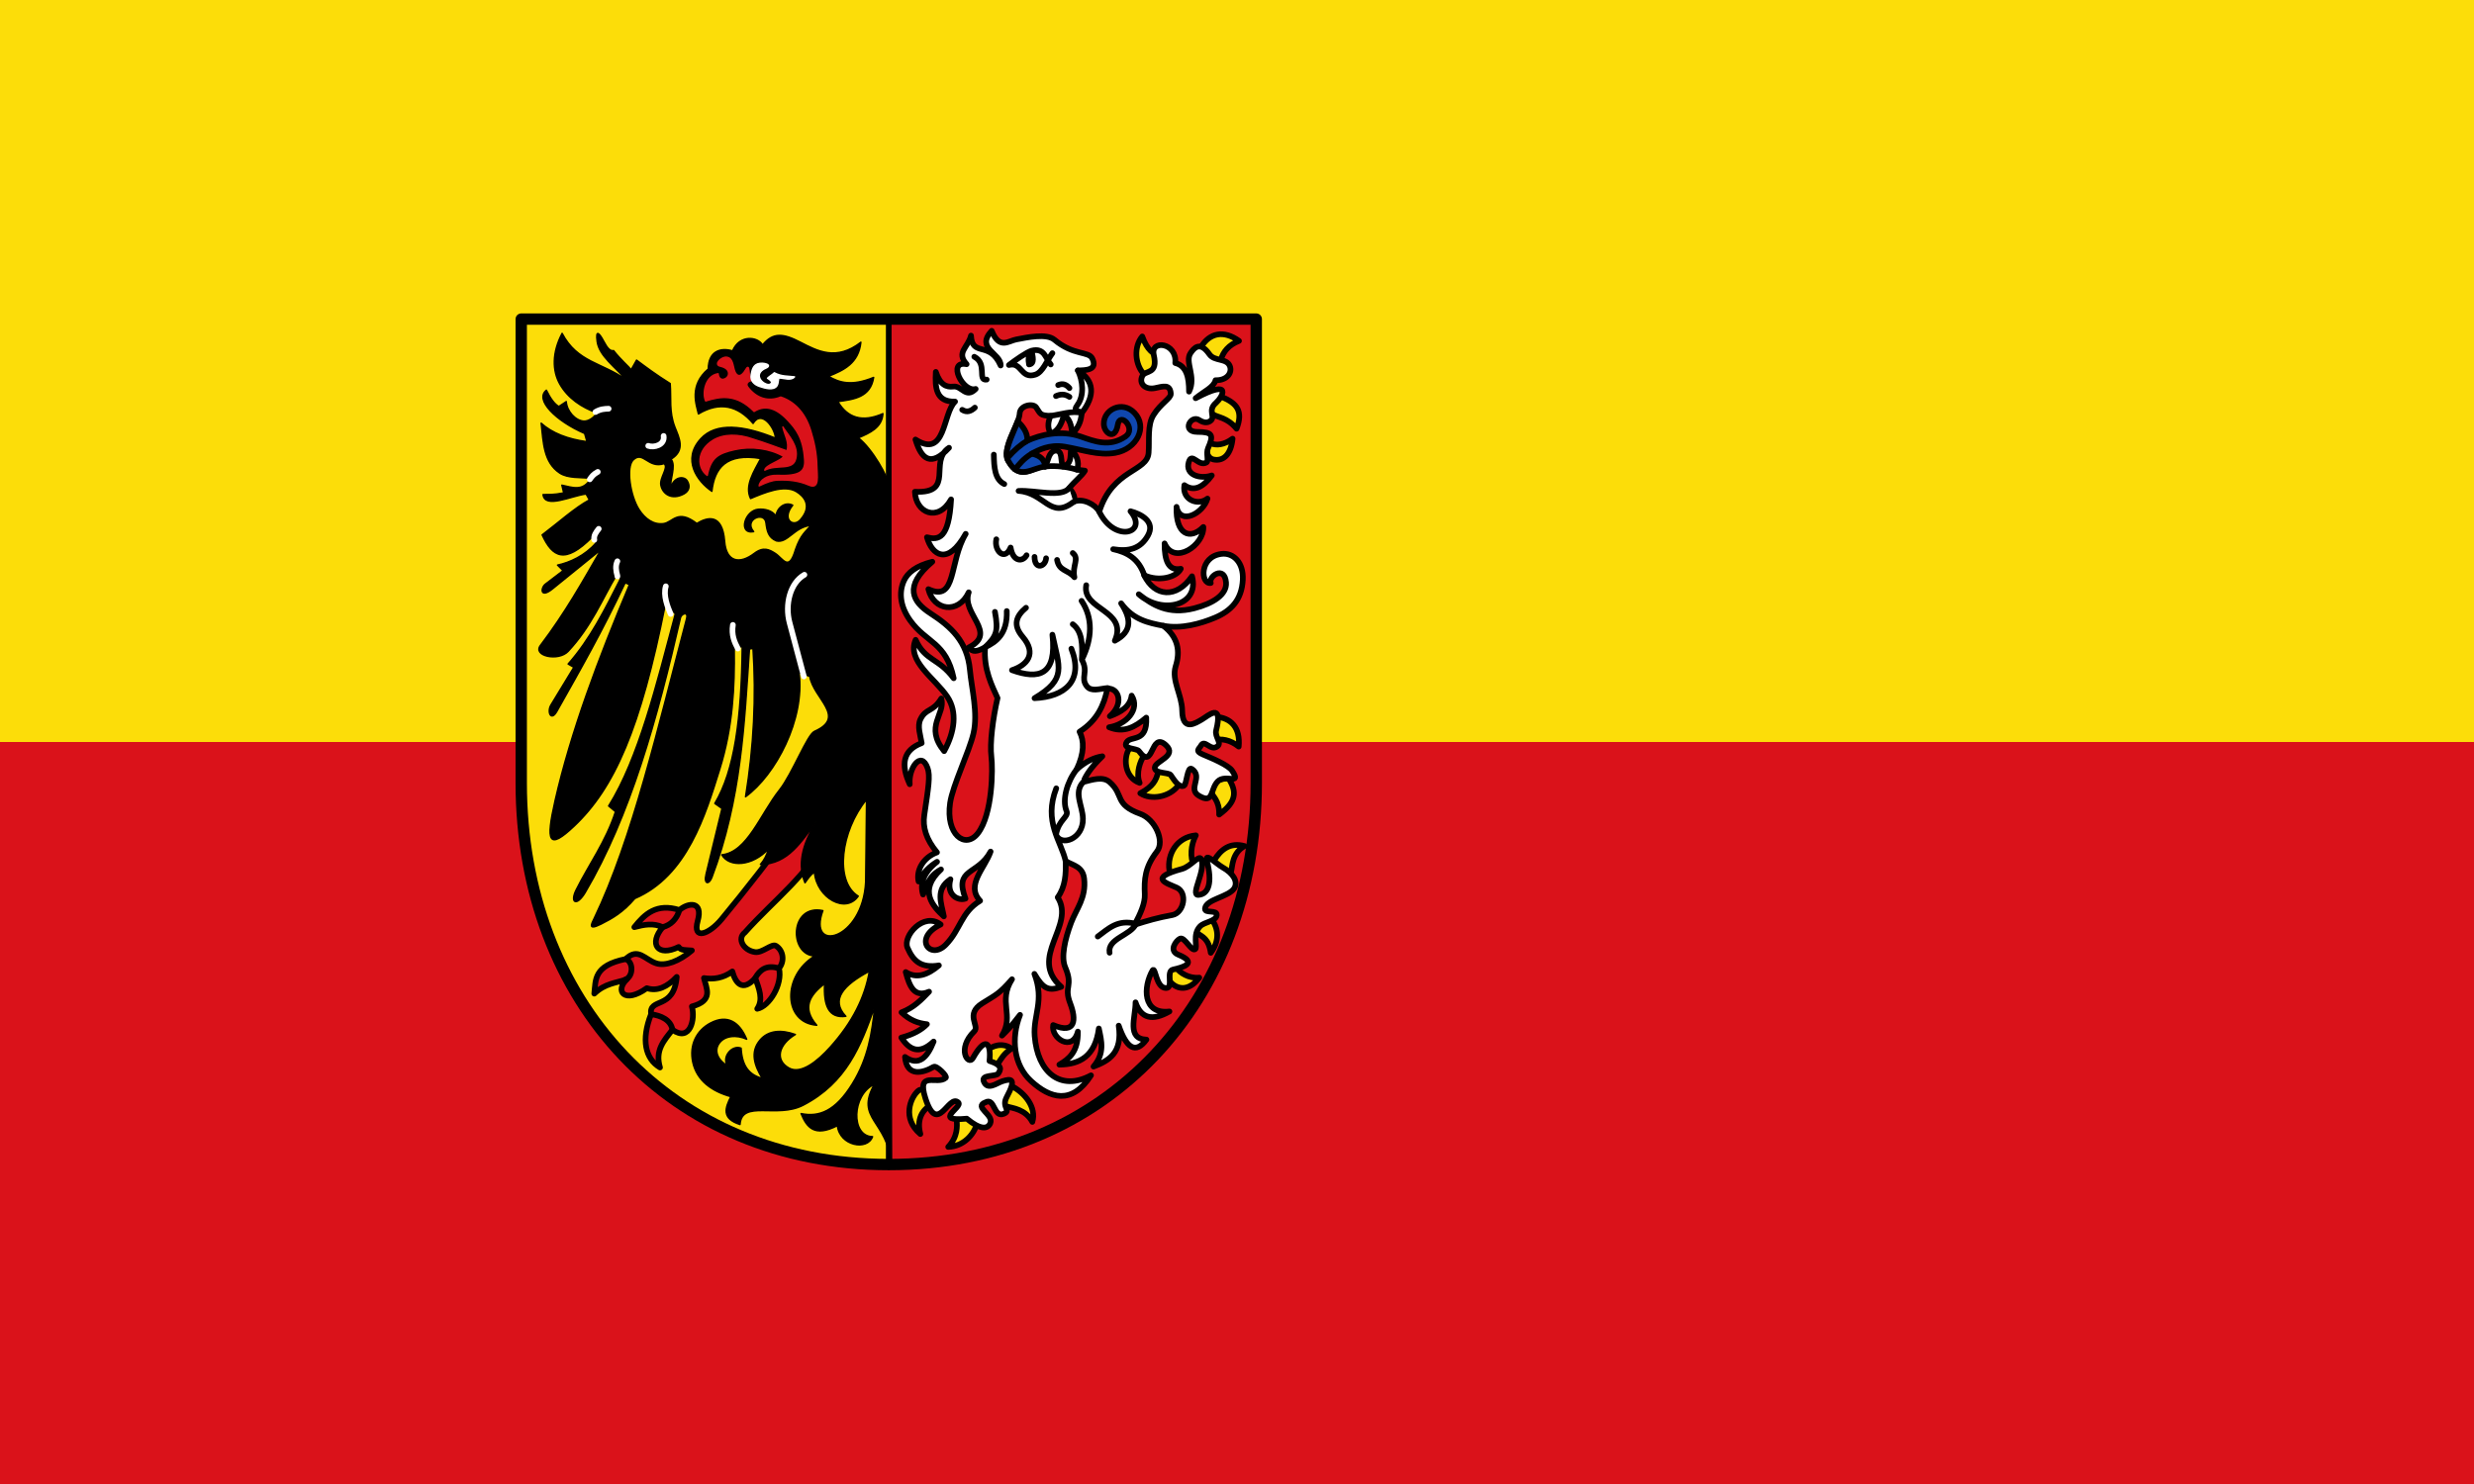 <svg xmlns="http://www.w3.org/2000/svg" height="300" width="500"><rect width="100%" height="100%" fill="#333333" stroke="none"/><path d="M0 150h500v150H0z" fill="#da121a"/><path d="M0 0h500v150H0z" fill="#fcdd09"/><g clip-rule="evenodd" fill-rule="evenodd" image-rendering="optimizeQuality" shape-rendering="geometricPrecision" text-rendering="geometricPrecision"><path d="M179.613 235.49c44.054 0 74.272-33.09 74.272-77.15V64.51h-74.272" fill="#da121a"/><path d="M305.371 587.828c10.58-.329 18.19-8.414 20.342-16.793.693-2.7-14.59-8.737-14.307-1.867.157 3.83.93 11.234-6.035 18.66zm59.247-17.618c3.06-10.134-5.192-20.392-14.365-25.103-2.48-1.273-9.875 12.415-3.274 14.337 3.681 1.072 12.82 1.797 17.639 10.766zm-14.67-51.643c-5.961-4.38-13.591-2.43-18.186 2.109-1.983 1.959 4.89 14.053 8.747 8.36 2.15-3.174 3.806-6.72 9.44-10.47zm-64.195 60.18c-13.024-10.968-7.023-25.54-1.632-30.357 4.98-4.45 14.013 7.627 9.733 9.688-6.932 3.338-10.815 10.586-8.101 20.669zm196.43-110.145c-6.568 8.79-14.065 8.91-19.393 4.022-4.921-4.515.657-14.198 3.59-10.461 2.266 2.888 8.221 7.17 15.804 6.44zm8.077-17.485c6.33-8.485 5.602-17.038.384-23.938-1.681-2.224-15.106 6.275-9.555 10.33 3.096 2.262 7.696 3.535 9.171 13.608zm23.767-75.212c-10.2-2.831-16.707 2.53-21.253 9.89-1.465 2.372 10.065 14.649 11.838 8.006.989-3.704.557-12.876 9.415-17.896zm-34.282-7.535c-13.327 1.21-20.348 13.259-18.628 24.682.83 5.512 19.163.596 17.135-3.673-2.576-5.422-2.155-14.129 1.493-21.01zm-39.1-29.645c7.827 5.045 20.427 2.633 26.53-5.183 4.186-5.36-13.046-13.076-14.244-8.74-1.21 4.38-3.021 9.085-12.286 13.923zm-.45-7.303c-10.308-3.76-11.3-16.15-8.154-22.66 2.906-6.014 13.683.002 10.949 3.887-2.113 3.002-5.678 11.722-2.794 18.773zm55.968 22.313c12.25-9.002 12.377-15.884 7.154-24.66-1.426-2.395-15.504 1.574-13.254 8.071 1.345 3.884 6.374 6.412 6.1 16.59zm13.781-47.88c1.28-13.321-5.424-20.616-16.968-21.044-5.57-.206-5.65 17.878-1.08 16.677 5.805-1.526 11.963-.494 18.048 4.367zM442.021 16.98c-6.058 7.073-5.373 19.884 1.545 26.988 4.745 4.873 14.721-11.156 10.586-12.93-4.175-1.791-8.592-4.223-12.131-14.058zm63.603 71.995c-1.097 10.918-6.345 16.106-13.43 14.665-6.545-1.33-5.833-12.916-1.393-11.226 3.431 1.306 8.703 1.097 14.823-3.439zm2.81-7.03c4.822-12.483.249-17.889-10.398-22.371-2.906-1.224-12.79 8.167-6.353 12.21 3.847 2.416 10.065 2.128 16.752 10.162zm1.72-61.856c-10.894-7.771-20.565-5.614-26.709 4.169-2.964 4.72 12.656 13.834 13.901 9.275 1.582-5.79 5.556-10.606 12.808-13.444z" fill="#fcdd09" stroke="#000" stroke-width="4" stroke-linecap="round" stroke-linejoin="round" transform="matrix(.287 0 0 .287 103.993 63.148)"/><path d="M179.613 64.51h-74.271v93.83c0 44.06 30.217 77.15 74.271 77.15" fill="#fcdd09"/><g stroke="#000" stroke-width="4" stroke-linecap="round" stroke-linejoin="round"><path d="M201.542 355.81c-18.816 25.42-40.028 52.686-55.862 71.745-8.72 10.497-20.558 14.995-16.704 1.095 3.978-14.345-6.731-12.88-12.87-7.667-16.04-5.069-24.358 2.73-31.765 12.049 6.937-1.828 13.327-3.052 19.99 0-9.953 11.665-3.723 21.322 11.227 13.965 1.621 2.641 4.773 2.012 9.31 2.465-9.021 7.652-18.588 11.153-25.041 9.082-8.173-2.622-12.84-11.533-21.51-3.058-22.872 4.629-21.087 14.825-22.18 24.372 7.666-7.336 15.334-7.428 23.001-10.132-8.71 8.174-1.922 17.67 13.966 6.298 7.416 2.394 14.399-.85 21.085-7.941-1.96 23.556-19.678 14.254-18.073 26.288-7.016 17.913-4.21 31.286 6.298 37.515-3.652-12.126 2.73-18.89 8.763-26.562 12.606 8.893 16.165-7.624 13.692-16.43 15.362-4.12 10.305-12.434 8.489-19.99 6.663 1.017 13.326.152 19.99-4.655 2.188 8.08 7.095 14.738 16.156 4.655 2.553 7.42 5.862 14.917 1.369 21.633 8.448-1.644 18.027-17.21 15.335-28.479 4.361-5.45 2.773-12.897-2.191-15.882-2.876-1.73-9.479 5.145-14.641 4.428-8.234-1.144-12.853-9.488-7.266-13.739 20.605-23.148 44.89-40.645 60.791-71.47v0" fill="#da121a" transform="matrix(.287 0 0 .287 103.993 63.148)"/><path d="M186.208 462.058c-9.154-2.82-13.56 1.408-16.567 6.477M96.116 494.37c6.907.899 13.955 3.962 15.06 10.953m-32.86-49.838c5.469 1.995 5.51 12.559-.583 14.62m38.373-49.123c-2.035 6.662-6.09 10.497-11.775 12.049" fill="none" transform="matrix(.287 0 0 .287 103.993 63.148)"/></g><path d="M109.614 50.13c-10.363-6.486-16.861-11.425-23.697-16.5l-3.818 6.744c-1.368-1.886-7.615-7.355-12.345-13.441-2.355.495-4.357-1.618-7.065-6.79-2.708-5.174-5.837-8.864-4.514.5 1.423 10.075 12.832 17.94 20.193 26.701-16.804-12.063-34.016-12.028-44.884-32.576-7.223 13.692-6.84 26.354-1.745 35.526 5.635 10.14 15.666 16.792 26.193 20.474-1.527 2.945-5.76 6.05-9.24 5.82-5.764-.38-11.766-6.834-12.29-13.753l-5.233 3.458c-2.918-1.61-5.837-5.487-8.755-11.477-8.59 6.637 6.855 21.843 26.917 30.477l1.646 5.8c-13.603-1.85-24.485-6.08-32.248-13.042 1.504 13.602 1.642 27.54 13.026 35.128 5.743 3.827 14.423 2.916 22.078 3.709-5.83 9.709-13.301 6.283-20.529 4.81l1.284 5.47c-8.08 1.471-10.532 1.067-14.536 1.18 1.224 10.275 19.929.856 30.316-.4l2.3 4.148c-9.88 5.194-22.085 16.205-33.258 24.636 7.364 15.974 16.147 20.724 35.035 1.814l3.002 3.726c-7.916 9.089-18.559 13.914-27.202 15.74l3.884 3.91-12.442 9.483c-3.381 2.577-3.834 10.57 5.108 3.325l34.071-27.609c-12.966 22.477-24.934 44.032-42.645 67.43-5.704 7.536 12.695 11.516 19.5 4.25 16.472-17.592 23.909-36.629 34.014-53.597l3.026 2.008c-11.157 21.951-21.419 42.792-37.044 60.468l4 2.334-16.105 26.482c-2.903 4.774-.006 11.978 4.14 4.621 16.054-28.484 32.107-56.531 48.16-90.671l2.96 1.358c-21.99 52.117-41.325 103.73-52.356 152.096-6.686 29.32-4.653 35.105 13.394 18.05 28.449-26.886 46.85-68.597 64.2-155.829l7.103 6.158c-13.352 49.95-25.87 101.646-46.972 135.392l4.827 4.013c-6.882 21.165-18.818 37.28-27.695 55.038-4.633 9.27.447 12.04 6.454 1.831 31.662-53.803 50.614-121.806 67.126-193.818 1.124-2.765 5.49-4.011 4.193.916-19.885 75.585-38.27 155.445-65.068 211.123-1.896 3.94-4.755 8.932 4.773 4.153 7.858-3.94 15.43-8.176 23.868-18.047 36.92-15.837 49.737-58.95 59.749-90.916 9.32-29.756 10.625-58.33 10.248-84.909l5.602-1.729c-.607 51.064-5.374 87.163-19.308 110.569l5.054 3.56-11.211 46.197c-1.796 7.398 2.123 7.68 4.133 2.355 20.746-54.971 22.869-108.328 26.444-160.879l2.453-.394c2.271 34.095.528 68.92-5.233 104.475 21.121-15.293 42.019-54.44 37.716-87.388l7.472 2.55c2.586 15.74 26.327 28.589 3.325 38.742-5.11 2.256-15.658 29.956-24.558 41.175-13.65 17.206-22.673 43.866-40.682 45.783 5.274 9.08 21.613 8.247 33.085-4.28-1.687 4.796-3.1 7.844-5.883 11.07 19.777-.154 29.062-16.449 39.728-30.62-11.003 17.138-13.385 31.533-8.324 43.56 2.066-2.733 3.898-5.935 6.647-7.302 1.713 18.212 22.21 29.405 30.859 16.69-16.825-10.438-12.226-45.95 5.812-67.977l-.595 57.776c-2.015 41.533-41.226 50.511-30.112 20.403-23.473-4.96-24.051 31.154-5.828 31.944-23.01 13.957-22.148 47.047 1.502 48.787-10.628-12.315-4.877-21.24 5.515-29.205-.817 15.07 2.699 24.602 14.99 22.922-11.065-11.812-1.493-22.077 16.53-31.708-3.169 18.117-11.645 35.613-27.561 53.348-8.849 9.86-20.632 19.532-29.111 14.724-9.8-5.556-7.36-16.382 4.6-23.564-9.775-3.537-18.985-3.074-24.879 3.833-7.364 8.631-3.815 18.342 1.51 27.061-9.346-2.613-14.138-8.682-14.857-21.28-6.367-2.555-13.579 5.931-9.833 12.166-5.483-2.998-9.567-9.39-5.845-15.17 3.857-5.99 12.564-6.46 19.598-3.278-5-12.163-13.528-17.692-25.418-11.484-9.798 5.115-15.217 15.474-12.542 27.725 2.83 12.953 13.482 20.526 26.796 24.215-3.996 7.827-6.752 15.396 6.47 19.636 1.275-17.66 26.016-4.014 44.454-13.581 30.637-15.898 40.653-41.898 50.358-69.254-1.948 18.237-4.558 35.972-15.686 54.006-12.02 19.48-23.473 23.682-36.14 21.104 3.9 9.633 9.407 16.904 25.56 8.52 1.584 14.315 21.192 17.883 24.784 7.745-15.404-.215-14.593-29.456 1.162-36.79-13.632 24.565 9.191 25.032 12.231 56.443l-2-478.817c-.02-4.744-11.571-25.69-21.396-33.045 8.06-3.415 16.757-7.221 17.29-17.086-14.495 6.353-24.856 3.061-31.685-8.473 11.449-1.564 22.981-3.014 25.172-17.04-15.727 6.45-24.322 3.595-31.755-.774 10.516-4.214 21.199-9.049 22.758-24.01-17.319 13.382-30.438 6.244-42.645-.047-11.802-6.082-19.15-7.235-26.584 1.983-3.414-5.93-16.187-7.524-21.14 4.17-8.746-2.58-16.982.356-17.086 12.71-13.741 11.633-8.46 25.143-6.943 31.712 15.107-8.962 27.764-5.877 38.491 6.696 6.204-10.19 15.595 3.788 15.713 10.339-22.452-9.155-41.893-11.28-52.569.415-13.447 14.73-2.5 30.052 7.847 37.052 1.878-16.357 9.968-27.103 34.376-23.11-4.723 9.035-11.544 19.167-7.143 28.203 9.687-4.043 23.576-10.018 32.146-4.921 5.45 3.24 11.525 10.084 2.935 19.817-5.026 5.693-13.386-.323-5.375-10.21-5.794-2.966-11.523 2.411-11.75 7.702-2.778-4.177-8.08-5.149-12.3-4.87-9.926.656-14.705 17.938-3.457 15.803-7.233-8.632 7.552-14.461 8.598-6.376.775 5.994 1.663 10.563 7.385 12.893 7.903 1.926 12.635-9.848 24.331-10.937-3.617 4.33-7.234 6.446-10.851 16.907-4.767 16.227-8.672 6.376-14.301 2.777-4.067-2.6-8.29-4.91-14.716 0-10.296 7.865-19.763 6.247-20.912-8.52-1.557-20.002-12.28-17.007-19.59-12.525-13.616-10.472-16.78-.803-23.454.11-6.903.942-13.005-3.347-17.236-9.999-6.18-9.715-9.219-29.957-4.006-34.9 6.924-6.567 10.491 6.4 21.64 2.69 3.422 2.653-3.293 9.86-2.277 15.124 1.22 6.314 7.753 10.819 16.265 6.196 3.814-2.072 4.604-5.654 2.324-9.295-2.029-3.237-8.59-3.326-11.355 3.932-1.32-3.359 3.91-14.594-.036-19.105 10.4-6.36 5.694-15.05 2.777-22.504-4.283-10.946-2.545-20.526-3.372-30.793z" stroke="#000" stroke-linecap="round" stroke-linejoin="round" transform="matrix(.287 0 0 .287 103.993 63.148)"/><path d="M336.001 12.992c5.388 13.336 11.688 7.14 17.254 6.083 7.92-1.504 21.36-4.42 26.894.207 13.361 11.17 24.09 8.02 26.608 13.073 4.227 8.481-4.674 8.368-10.077 8.566 11.64 7.143 12.25 17.685 2.738 29.933-.525 5.19-1.627 9.399-6.789 14.968-.272-6.226-1.91-11.087-5.827-13.667-1.627 7.267-4.628 11.785-9.176 13.21-2.04-3.162-2.501-7.113-.168-12.461-7.523-.286-6.994-1.288-10.155-5.97-2.083-3.084-11.387-1.658-11.618 4.413-.286 7.527-13.383 24.598-7.792 33.633 9.281 14.997 17.788 2.548 25.704 3.664 2.363-3.856 2.367-10.662 7.343-11.252 5.212-.23 3.465 7.154 5.092 11.226 6.342-2.293 5.1-5.394 5.81-12.546 3.532 3.915 6.412 9.392 4.179 14.744l5.643.68c-2.127 3.66-7.277 7.512-11.111 12.332 2.526 2.527 5.023 7.152 3.013 9.718 6.332-3.148 15.64 1.88 18.159 6.835 9.469-30.148 33.799-27.89 34.767-41.464.647-9.058-.954-19.546 3.4-26.537 5.213-8.372 12.409-11.873 12.224-15.053-.418-7.176-5.67-5.056-11.191-3.966-6.96 1.373-11.563-3.4-8.767-8.708 2.156-4.094 11.15-.713 7.972-14.66-2.52-11.057 16.574-8.74 15.135 5.689 7.946 1.999 9.727 10.16 9.697 20.135 5.24-10.456-3.247-20.81 1.054-27.109 2.271-3.325 6.512-8.96 13.294.822 3.58 5.165 12.005 2.49 14.373 8.279 1.855 4.532-1.783 10.212-10.086 9.99-1.203 4.951-7.887 7.713-13.98 12.665 26.737-14.24 18.7-.55 14.262 3.325-6.19 5.407.08 9.719-3.84 12.65-2.16 1.614-4.908 1.355-7.833-.57-6.021-3.963-12.683 8.322-1.408 8.332 10.871.008 11.609 2.202 7.518 11.524-1.515 3.453.71 8.985-1.085 10.004-5.729 3.254-10.25-7.616-12.45-.295-2.771 9.227 8.202 12.21 16.21 9.427-6.1 8.3-12.477 11.663-19.307 6.838-1.744 10.44 9.62 14.8 16.265 9.474-3.06 10.412-19.18 19.054-21.78 5.836-.75 19.369 9.483 23.712 18.861 14.16.579 12.823-20.494 27.233-27.288 11.58-.097 12.139 2.785 19.562 11.43 17.86-3.077 6.096-15.577 9.266-25.825 4.506 7.392 15.349 22.851 16.642 33.711.775 5.55 21.029-21.431 27.003-37.498 12.666 9.83 7.565 20.803 14.583 39.094 9.889 13.15-3.375 23.057-9.665 22.368-18.135-1.009-12.39-12.643-4.37-10.75.32-7.31 1.078-8.191-18.599 7.51-20.496 8.33-1.007 15.678 5.941 15.045 18.243-.735 14.29-8.433 21.967-19.582 26.663-10.01 4.216-23.848 8.137-36.363 5.703 10.328 8.014 12.135 17.82 8.606 28.752-2.914 9.769 4.496 20.04 4.647 30.98.208 15.097 9.43 8.858 13.855 6.29 4.39-2.547 15.11-12.604 10.069 7.652-1.189 4.777 4.476 8.807.643 11.432-4.76 3.26-8.79-5.545-11.4-.589-1.176 2.232-4.486 3.66 1.549 6.196 6.462 2.716 17.89 7.469 20.487 11.44 6.933 10.608-4.754 1.892-10.192 7.509-5.42 5.598-2.658 16.328-13.2 10.088-8.35-4.943 3.235-13.262-5.029-18.92-3.212-2.2-3.51 10.898-5.511 11.809-3.551 1.616-6.678-3.645-9.376-7.53-1.385-1.995-11.65-.76-11.163-5.394.472-4.495 16-8.038 7.83-15.605-11.104-10.282-8.442 18.751-19.034 4.147-1.545-2.13-11.757-1.173-8.664-6.245 2.953-4.844 14.685.706 13.842-17.312-8.076 6.854-15.89 10.976-26.146 6.783 12.056-1.847 21.944-12.583 15.85-22.273-1.12 7.937-7.73 11.606-15.349 14.489 9.999-8.634 6.507-20.016-1.729-19.457-2.35 11.624-7.084 22.397-19.59 30.394 3.33 6.513 3.37 14.944-2.05 26.56 6.592-5.89 12.693-8.443 18.088-9.254-8.464 8.25-11.527 13.498-13.487 18.134 6.467-1.624 13.82-4.19 18.588 0 10.445 9.181 3.045 15.702 21.687 22.461 10.414 3.776 17.319 19.162 11.704 26.42-8.657 11.19-9.052 19.95-8.606 30.12.282 6.445-3.05 13.673-7.198 21.546 8.957-2.848 16.057-4.957 26.647-6.877 7.994-1.449 10.958-15.774 3.012-19.316-7.394-3.295-19.992-6.71 3.646-13.12 6.307-1.71 12.056-10.209 13.598-7.005 3.698 7.678-8.082 25.726-1.933 25.273 7.214-.532 9.952-8.61 5.952-24.022-1.652-6.368 6.836 2.249 10.993 4.565 8.043 4.483 10.913 10.322 8.384 14.638-3.748 6.397-20.326 7.775-20.698 14.583-.192 3.498 8.864.368 8.259 4.602-.62 4.333-8.616 4.589-11.701 7.736-5.712 5.825-1.429 15.038-3.578 16.218-2.66 1.46-7.417-8.988-10.56-7.519-2.648 1.238-8.197 8.422-1.314 11.258 14.038 5.784 3.832 8.907-3.598 10.515-5.33 1.153.73 13.138-5.017 13.027-7.117-.137-7.244-15.063-9.34-12.527-6.802 11.704-7.19 31.255 11.806 29.026-11.89 6.8-20.01 5.03-23.869-6.423.042 10.545-6.46 25.766 7.673 26.246-7.65 10.422-14.065 6.016-19.526-9.84 2.765 19.196-6.837 24.725-17.728 28.829 8.073-9.433 5.577-18.11 3.74-26.835-2.598 19.743-13.568 25.357-27.797 25.473 6.964-4.094 13.257-9.127 13.034-23.282-3.823 14.69-19.112 4.672-17.391-4.6 16.016 6.872 16.324-4.034 12.016-15.217-4.786-12.426 2.416-11.563-3.551-25.551-2.963-6.946-.42-19.108 4.211-31.432 3.597-9.572 10.69-17.442 9.135-30.945-.97-8.43-7.526-9.238-13.034-12.306.3 9.045-.13 17.908-5.593 25.512 12.855 20.034-21.2 42.202 2.503 63.01-8.881 3.225-12.71 1.46-18.91-9.106 7.23 18.988-.96 29.012.197 43.819 1.963 25.14 17.758 39.269 39.664 27.648-13.572 21.205-28.945 16.067-42.067 4.146-12.564-11.414-14.389-30.319-7.9-46.753-6.683 8.773-9.578 11.486-12.722 14.599 8.792-14.422-2.998-23.924 7.065-39.68-9.241 10.587-11.31 10.878-21.006 16.992-12.244 7.72-1.655 15.814-5.5 19.59-12.848 12.616-4.154 24.545-1.056 19.011 8.539-15.252 13.038-11.657 11.711 1.948 9.758 3.13 7.74 6.299 6.192 8.827-1.508 2.462-12.274.513-10.244 5.568 2.66 6.626 9.11 1.184 13.18-.13 6.277-2.025 10.006-1.91 2.944 11.255-3.864 7.205 3.602 9.361-2.042 11.71-7.299 3.035-6.19-11.743-12.9-8.064-8.517 3.266 5.998 8.57 3.46 14.624-1.856 4.427-7.15 4.726-16.589-3.147-24.565 2.32-2.607-8.128-5.97-11.362-6.807-6.546-14.491 23.825-23.102-2.767-6.56-20.263 8.356-9.31 14.223-14.622 1.602-.854-6.436-8.954-8.474-7.756-7.373 4.332-19.003 7.453-20.183-6.96 9.605 6.716 15.624.624 20.138-10.844-10.068 9.458-17.025 5.952-22.73-2.768 8.797-2.351 14.333-5.635 18.028-9.444-5.967-.642-11.934-2.614-17.9-8.34 8.874-3.414 14.079-9.03 19.402-14.575-10.51 4.543-13.832-3.98-16.437-13.808 7.397 4.71 15.242 2.265 23.368-4.694-12.069 1.974-17.924-2.58-22.14-12.47-3.48-8.164 11.44-25.464 23.385-16.36-19.854 9.611-7.36 25.376 3.543 14.302 10.473-10.636 10.74-22.782 24.23-30.99-10.377-10.971 3.418-23.041 7.385-34.665-9.092 16.941-25.925 11.452-17.673 33.125-4.985 1.843-13.762-2.43-10.617-13.62-10.91 7.32-6.336 16.888-4.639 26.145-7.428-6.876-18.29-18.114-2.002-33.078-8.913 4.851-9.914 11.46-12.62 17.69-2.255-7.017-.205-15.292 9.834-23.064-4.946 3.09-9.502 7.156-12.995 13.88-1.846-7.937 3.288-16.968 12.94-20.522-7.666-9.213-10.19-17.811-8.934-26.232 2.916-19.562 4.288-27.717 2.331-33.14-4.65-12.893-13.637.438-12.564 11.39-6.375-13.742-4.905-23.998 8.418-28.986-.89-5.525-3.247-11.837-.908-16.71 3.88-8.082 8.688-4.812 14.716-14.716 3.099 11.115-12.19 19.587 2.003 37.083 7.5-13.646 9.303-27.733 2.269-38.242-8.81-13.16-28.845-25.212-22.36-40.142 6.648 14.915 16.295 12.764 26.796 27.047-5.348-25.48-19.21-24.795-30.574-40.604-6.772-9.422-8.374-19.294-4.467-28.016 2.646-5.82 8.607-10.537 20.004-13.44-20.737 17.53-13.641 28.388-1.322 36.355 14.476 9.36 25.965 19.85 27.789 39.821 1.196 13.09 5.87 30.422 2.503 44.781-3.032 12.929-14.625 36.605-16.444 48.936-3.274 22.182 10.644 32.836 19.495 21.46 10.488-13.48 10.625-45.732 9.569-53.943-1.212-9.414 1.027-26.975 4.334-41.393-3.792-8.469-9.983-20.251-8.755-35.793-5.598 3.221-9.016 3.72-11.383.094 20.525-10.394-5.64-23.725-.14-38.773-7.386 15.715-24.78 12.816-28.423-2.23 20.1 9.428 14.345-19.056 26.279-38.953-12.637 22.763-23.716 15.037-27.288 2.41 8.008 2.04 15.449 1.435 16.992-26.694-9.201 16.38-24.934 9.548-25.465-5.374 28.546 1.394 9.288-21.172 24.01-30.981-12.46 13.543-19.401 8.455-23.623-5.81 21.48 13.767 18.982-18.187 27.883-26.72-13.72.379-14.13-10.163-13.554-20.912 3.141 9.348 7.54 10.88 12.387 10.311 5.925-.694 8.764 8.741 15.69 1.694-9.009 2.747-20.364-20.155-6.39-17.427-7.513-8.388.894-11.574 3.097-20.137.81 15.353 13.078 3.41 20.866 21.053.454-8.598-17.962-11.882-6.29-24.425z" fill="#fff" stroke="#000" stroke-width="4" stroke-linecap="round" stroke-linejoin="round" transform="matrix(.287 0 0 .287 103.993 63.148)"/><path d="M144.859 37.888c-4.828-1.096.687-6.663 4.38-6.298 4.747.469 4.383 6.43 5.888 10.132 1.205 2.961 4.034 4.912 7.668-1.37 3.288-5.683 1.496 5.26 4.107 7.668-3.028.57-4.163 2.593-2.601 4.655 5.855 7.732 14.251 10.597 23.139 6.983 8.847 2.87 16.994 10.17 21.085 23.55 2.376 7.77 4.24 15.772 4.382 25.33.095 6.493 2.069 16.49-5.614 13.144-6.876-2.995-14.052-3.897-22.044-3.56-3.98.168-7.61 1.56-13.007 4.107.377-3.917 5.424-7.665 12.46-7.393 16.18.624 20.082-2.683 19.579-10.817-.99-15.985-6.38-22.085-11.775-27.93-9.657-10.464-17.618-10.195-23.824-6.299-12.268-12.405-23.264-10.828-34.092-7.394-2.603-5.415-.298-17.939 8.762-19.168.579 6.24 6.545 4.007 7.257.822.813-3.635-2.558-5.437-5.75-6.162z" fill="#da121a" stroke="#da121a" stroke-linecap="round" stroke-linejoin="round" transform="matrix(.287 0 0 .287 103.993 63.148)"/><path d="M188.946 80.743c4.161 6.4 11.26 13.354 9.037 22.455-2.084 8.531-13.25 3.518-21.77 7.941.19-3.543 11.846-6.639 13.28-9.721-9.784-5.66-22.94-7.307-34.229-4.792-12.112 2.698-16.948 5.664-19.579 18.21-7.078-5.052-7.787-17.535 4.108-24.782 7.298-4.447 17.564-4.563 28.068-.822 8.032 2.465 17.757 6.103 23.96 8.352 1.947-5.852-1.871-11.546-2.875-16.84z" fill="#da121a" stroke="#da121a" stroke-linecap="round" stroke-linejoin="round" transform="matrix(.287 0 0 .287 103.993 63.148)"/><path d="M197.161 45.419c-4.883-.601-9.356-.191-14.24-2.876-1.46 1.46-3.331 2.374-4.791 3.834 1.94 1.288 4.28 2.943 1.78 4.245-1.854.964-6.808-1.494-7.531-5.203-.534-2.736 1.676-4.878 4.381-6.025 5.583-2.367-1.62-4.457-5.476-3.149-3.26 1.106-4.088 4.407-4.656 7.668-.776 4.46 2.353 7.068 5.751 8.215 4.056 1.368 9.853 3.05 12.323-.274.87-1.172.847-2.698 1.369-5.614 3.53-.043 8.556 2.21 11.09-.821z" fill="#fff" stroke="#fff" stroke-linecap="round" stroke-linejoin="round" transform="matrix(.287 0 0 .287 103.993 63.148)"/><path d="M424.798 79.124c-1.868 11.497-9.625 6.036-9.839-.354-.346-10.353 12.943-16.908 21.534-8.022 9.55 9.878 1.824 25.528-13.551 28.22-11.817 2.068-22.926-2.264-35.74-4.396-10.57-1.759-18.48 2.438-22.974 4.949 6.962 1.564 9.088 4.989 9.37 9.123-8.755.703-18.347 10.066-25.705-3.664-4.408-5.96 2.678-18.006 6.395-28.267 3.757 3.817 7.08 7.852 6.767 13.705 9.118-4.167 23.569-7.822 37.494-2.985 9.872 3.43 20.49 7.69 31.66 0 7.819-5.384-3.864-17.836-5.411-8.31z" fill="#0f47af" stroke="#000" stroke-width="4" stroke-linecap="round" stroke-linejoin="round" transform="matrix(.287 0 0 .287 103.993 63.148)"/><path d="M364.228 99.52c-6.14 3.684-8.659 7.368-11.854 11.052m8.681-20.154c-4.255 2.505-8.854 6.214-14.14 12.325m49.106 8.073c-9.235-2.904-19.06-2.803-22.424-2.172m45.42 342.42c-1.679-10.051 14.807-12.14 18.588-20.331-12.903-3.464-19.453 3.467-26.915 8.907m-29.238-104.367c-9.124 23.625 3.441 37.032 6.622 51.265m7.754-64.598c-6.616 8.364-10.448 21.258-7.108 29.42 1.675 4.091-5.631 5.916-7.446 16.506 3.427 8.682 19.33 3.155 18.96-11.294-.238-9.295-6.74-18.253.194-25.753m17.233-66.221c-5.532.46-11.547 2.876-14.738-1.33-4.624-6.09 1.44-9.806-3.463-18.614m-39.307-36.596c-7.108 5.976-9.387 12.23-2.324 20.524 10.13 11.895 3.116 19.919-7.552 23.43 18.91 6.794 31.654 3.692 28.464-24.979 4.869 23.237 10.38 31.077-12.586 44.73 21.219-.943 34.855-12.037 25.947-34.854m-53.83-25.947c2.558 13.604 1.092 17.159-6.918 24.904 7.991-3.768 15.807-9.572 15.244-25.485m13.942-39.307c-2.573 4.708-9.538 4.932-11.23-5.421-4.196 10.003-11.797 2.034-10.07-5.81m35.048 13.361c-.452 6.052-8.068 8.332-8.133-.968m26.915-2.71c4.941 4.012-.582 8.821 1.162 17.039-4.524-5.45-10.71-4.084-12.2-12.199m17.234 28.85c8.018 11.887 7.659 26.455.194 41.438.666-10.528.166-20.126-6.39-24.979m63.812 1.068c-10.585-2.06-21.165-4.145-29.733-15.783 6.741 10.293 8.323 19.636-4.454 26.333 9.572-21.702-23.257-21.53-20.137-39.113m9.167-51.799c10.747 22.257 34.962 15.235 22.007-.288 7.32 1.891 17.854 7.272 12.199 17.233-5.092 8.97-13.056 11.37-24.398 9.488 9.636 2.12 18.074 6.417 22.074 18.783m-53.054-61.769c-5.685 6.838-23.752 1.291-35.628 1.937 18.472 1.245 22.323 20.404 38.641 7.78m-56.068-33.34c.167 8.84.612 17.445 7.358 20.719m51.824-80.003c3.499 7.062 4.652 17.593-.291 24.27-3.808 5.144 1.656 3.882 3.03 5.663-6.908-1.793-14.593 1.077-21.961 2.05m5.35-21.687c2.897-1.3 5.557-.7 7.938 2.13m-9.488 5.615c3.163-1.465 6.326-1.563 9.488.581m-12.005-30.787c-3.933 5.216-6.75 13.378-12.005 15.103-10.35 3.398-9.48-9.24-18.589-6.777 4.377-3.357 12.417-9.001 15.878-10.069-2.322 3.163-2.361 6.52-1.743 9.682 4.125-.405 2.61-5.783 1.743-9.682 9.32-2.375 9.845 5.51 13.554 9.682v0m-45.116 10.65c-6.753 1.058.699-11.233-8.713-16.072m-8.52 37.37c3.256 2.067 6.166 1.02 8.907-1.548" fill="#fff" stroke="#000" stroke-width="4" stroke-linecap="round" stroke-linejoin="round" transform="matrix(.287 0 0 .287 103.993 63.148)"/><path d="M4.7 4.744V331.55c0 153.456 105.294 268.707 258.8 268.707 153.506 0 258.8-115.25 258.8-268.707V4.744z" fill="none" stroke="#000" stroke-width="8" stroke-linecap="round" stroke-linejoin="round" transform="matrix(.287 0 0 .287 103.993 63.148)"/><path d="M263.5 4.744v595.512" fill="none" stroke="#000" stroke-width="4" transform="matrix(.287 0 0 .287 103.993 63.148)"/><path d="M204.107 184.822c-10.18 5.823-13.796 21.109-10.456 33.692l10.07 37.932m-49.977-36.309c-1.114 7.177 1.047 12.014 3.485 16.652m-50.711-43.834c-1.97 6.442 1.28 14.556 3.385 19.47m-37.484-37.11c-1.512 3.118-1.052 6.63 0 10.262v.387M59.272 152.48c-1.941 2.4-3.694 4.838-3.098 7.745m2.437-47.86c-3.267 1.743-4.344 3.486-5.616 5.228M104.97 87.04c1.039 6.472-6.975 8.423-10.844 6.97M56.948 70.193c3.431-2.105 6.369-2.239 9.294-2.324" fill="none" stroke="#fff" stroke-width="4" stroke-linecap="round" stroke-linejoin="round" transform="matrix(.287 0 0 .287 103.993 63.148)"/></g></svg>